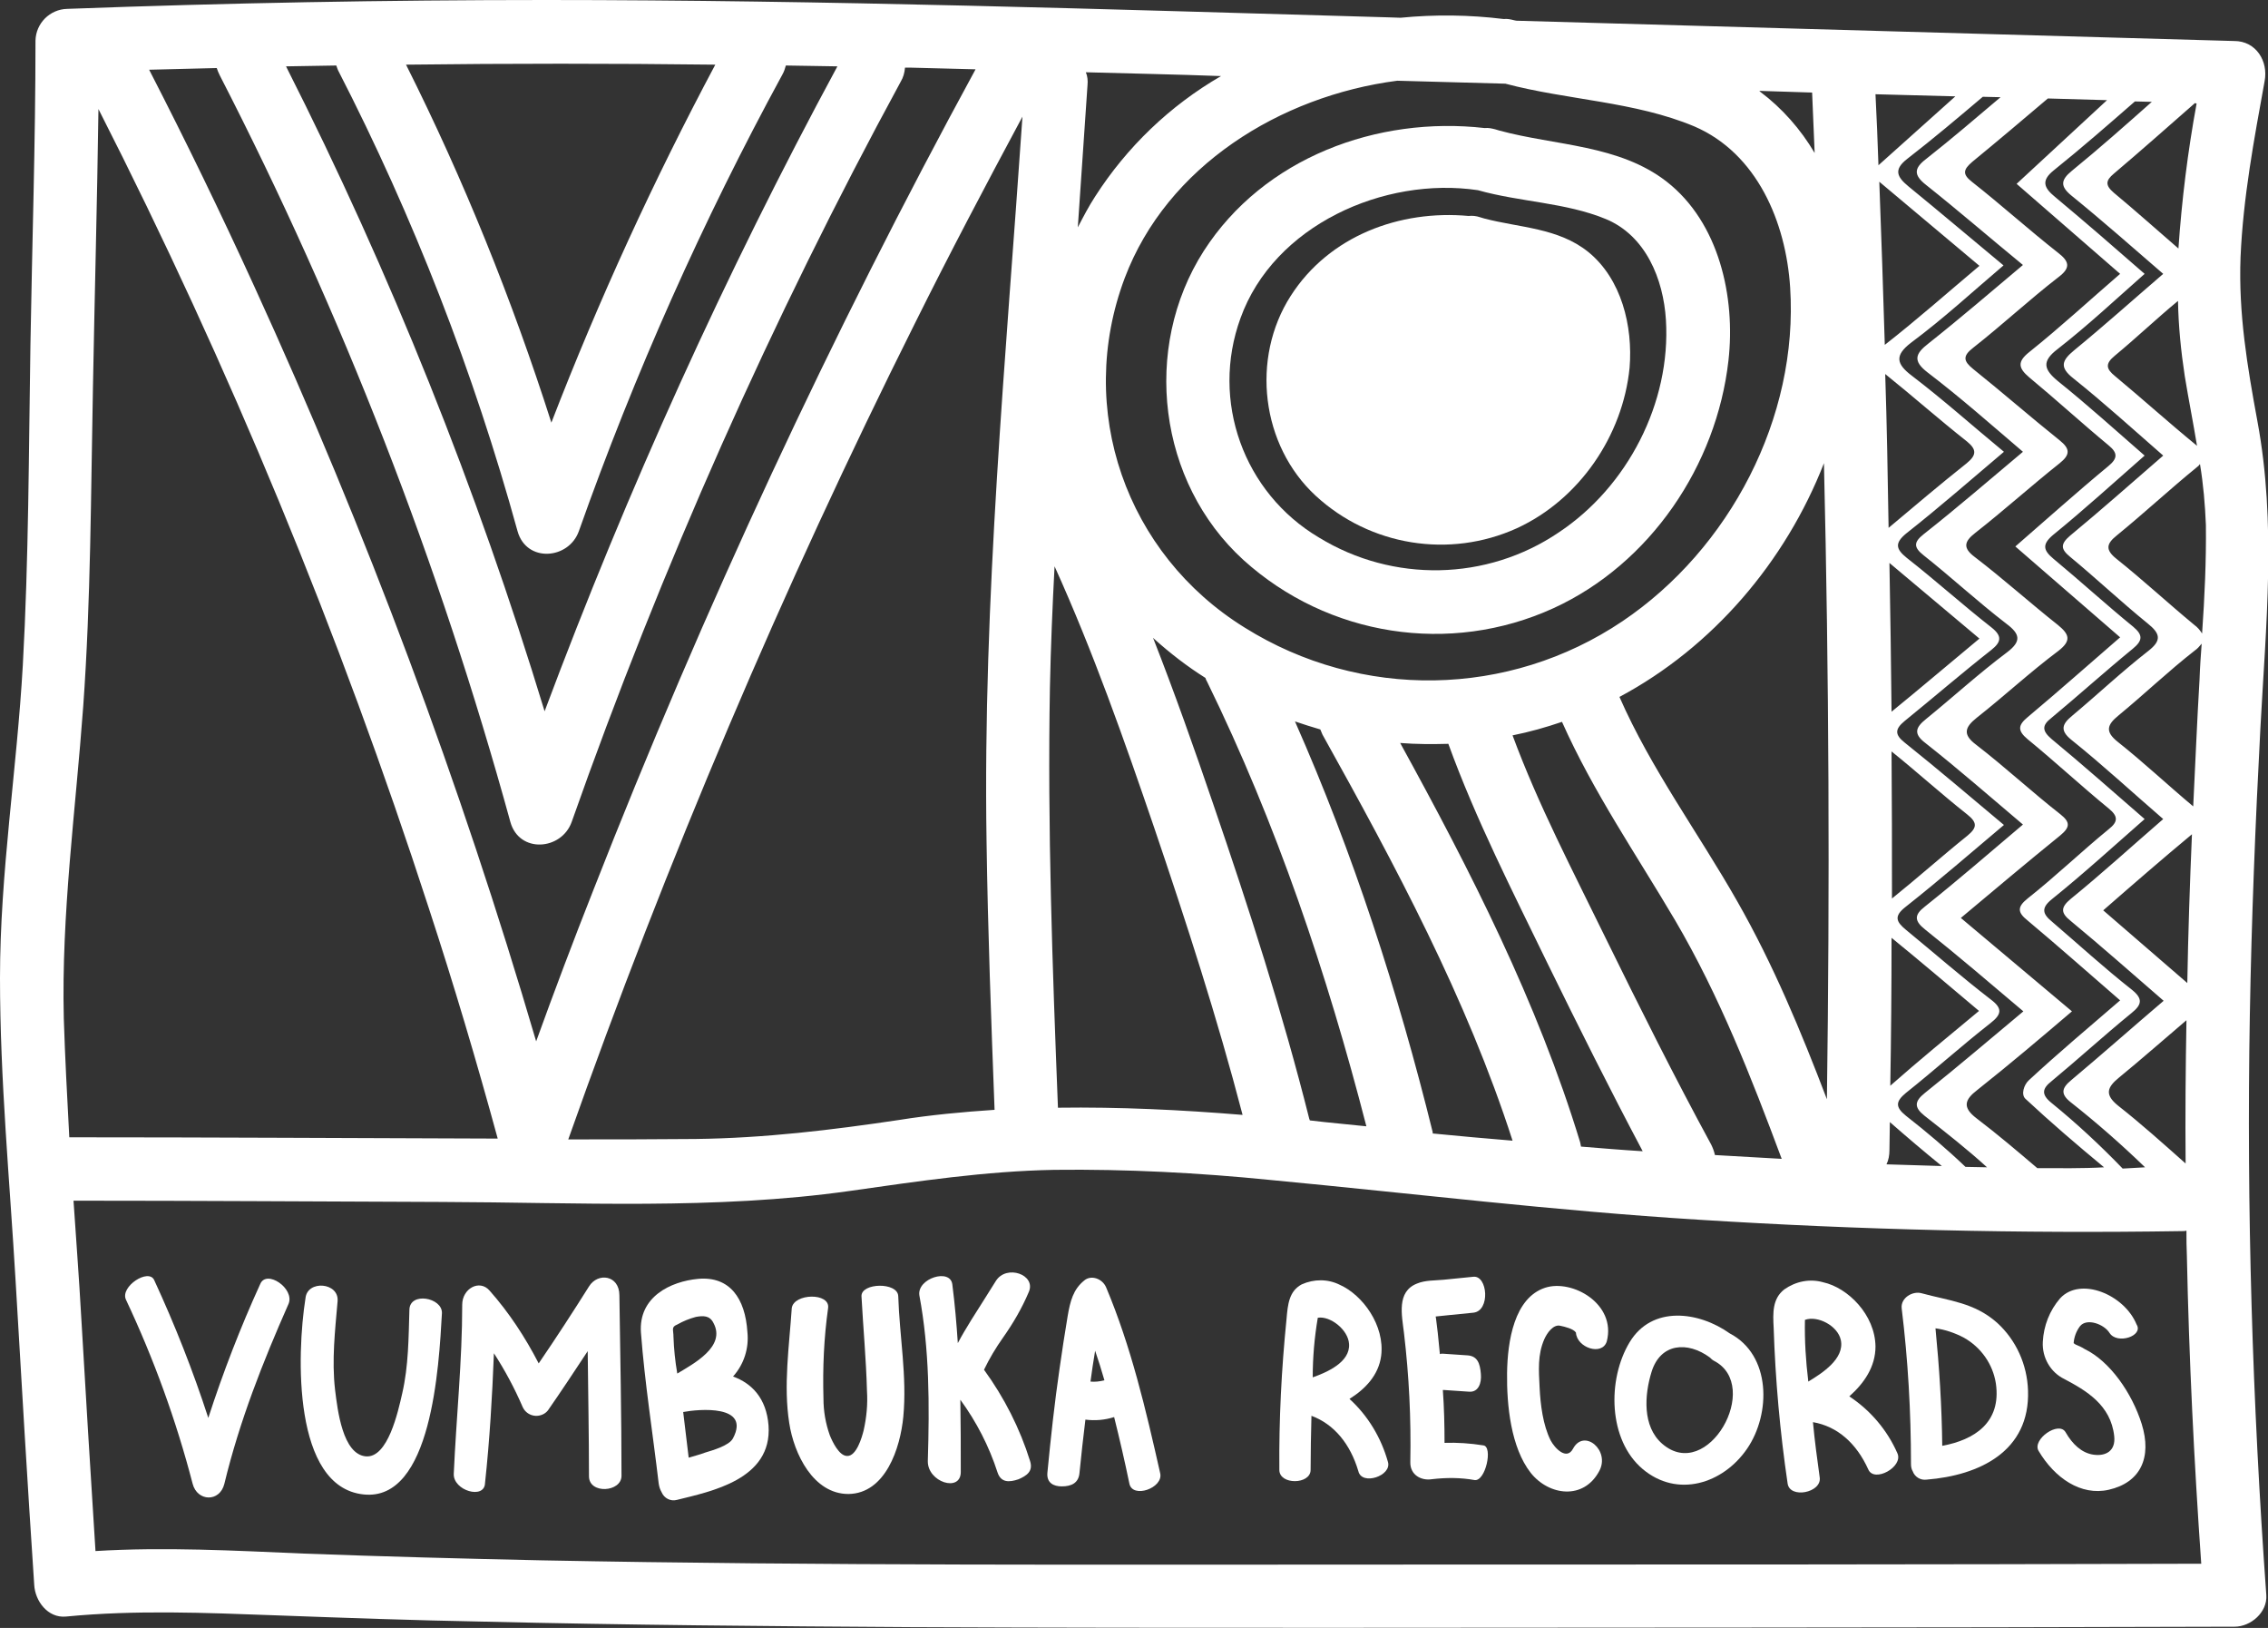 <?xml version="1.0" encoding="utf-8"?>
<!-- Generator: Adobe Illustrator 22.1.0, SVG Export Plug-In . SVG Version: 6.00 Build 0)  -->
<svg version="1.1" id="Lag_1" xmlns="http://www.w3.org/2000/svg" xmlns:xlink="http://www.w3.org/1999/xlink" x="0px" y="0px"
	 viewBox="0 0 536.8 385.2" style="enable-background:new 0 0 536.8 385.2;" xml:space="preserve">
<rect x="0" y="0" width="536.8" height="385.2" fill="#333333" stroke="none"/>
<style type="text/css">
	.st0{fill:#FFFFFF;}
</style>
<title>Aktiv 1</title>
<g id="Lag_2_1_">
	<g id="Layer_6">
		<path class="st0" d="M394.5,43c-11.3-8.8-26.3-8.5-39.6-12.1c-0.3-0.1-0.7-0.2-1-0.3c-0.8-0.2-1.6-0.4-2.5-0.3
			c-25.4-2.9-52.3,7-66.5,29.1c-14.7,23-10.8,54.7,9.4,73.1c20,18.1,48.9,22.6,73.4,11.4c22.9-10.5,38.6-33.8,41.4-58.6
			C410.8,70.3,406.9,52.7,394.5,43z M368.9,126c-17,11.5-39.2,11.9-56.7,1.2c-17.9-10.6-25.7-32.4-18.6-51.9
			c7.9-22,34-33.6,56.2-30.3c9.9,2.8,20.7,2.9,30.2,6.8s13.7,14.2,14.3,23.9C395.5,95.3,385.2,115.2,368.9,126z"/>
		<path class="st0" d="M375.9,59.6c-7.1-5.7-16.2-5.7-24.6-7.9c-0.3-0.1-0.7-0.2-1-0.3c-0.9-0.3-1.8-0.4-2.7-0.3
			c-16.3-1.5-33,4.7-42.1,18.9c-9.5,14.8-7,35.4,5.9,47.3c12.9,11.9,31.7,14.9,47.6,7.7c14.8-6.8,25.1-21.9,26.7-38
			C386.5,77.2,383.8,66,375.9,59.6z"/>
		<path class="st0" d="M532.5,240.2c0.4-22.7,1.3-45.3,2.5-67.9c1.3-24.3,3.8-48.4-0.7-72.6c-2.4-13-4.5-25.5-4-38.8
			c0.6-14.1,3.2-27.9,5.7-41.7c0.9-4.7-2-9.5-7.2-9.5h-0.1L358.9,4.9l-0.5-0.1c-0.8-0.2-1.6-0.4-2.5-0.3c-8.1-1-16.3-1.1-24.4-0.3
			l-3-0.1C262.1,2.2,195.6,0,129.1,0C91.3,0,53.6,0.7,15.9,2.1c-4.1,0.1-7.4,3.4-7.5,7.5c0,24-0.8,48-1.2,72.1
			c-0.4,25.2-0.4,50.5-1.8,75.7C4,182.1,0,206.6,0,231.4c0,24,2.3,47.9,3.7,71.8s2.8,47.9,4.4,71.8c0.2,3.8,3.2,7.9,7.5,7.5
			c16.5-1.6,33-0.9,49.4-0.3s33,1.2,49.5,1.5c33.7,0.8,67.4,1.1,101,1.3c66.4,0.3,132.7,0.1,199.1,0.1c38.1,0,76.2-0.1,114.3-0.2
			c3.8,0,7.8-3.4,7.5-7.5C533.1,331.8,531.7,286,532.5,240.2z M444.8,43l23.7,19.9c-7.5,6.3-14.6,12.6-22.4,18.7
			C445.7,68.7,445.3,55.9,444.8,43z M446.2,88.5c6.6,5.3,12.8,10.8,19.4,16c2.3,1.9,2.2,3.2-0.1,5.1c-6.3,5-12.3,10.1-18.5,15.3
			C446.8,112.7,446.6,100.6,446.2,88.5z M447.7,221.9c7,5.7,13.8,11.5,20.7,17.3c-7.1,5.9-14.2,11.7-21,17.7
			C447.6,245.3,447.7,233.6,447.7,221.9z M447.7,177.8c6.1,4.9,11.7,10,17.9,14.9c2.4,1.9,2.4,3.1,0.1,5c-6.1,4.9-11.8,10-17.9,14.9
			C447.8,200.9,447.8,189.4,447.7,177.8L447.7,177.8z M447.2,133.2l21.3,17.9c-7,5.8-13.8,11.6-20.8,17.3
			C447.6,156.7,447.4,145,447.2,133.2L447.2,133.2z M447.2,272.2l0.1-6.7c4,3.5,8.1,7,12.3,10.4c-4.4-0.1-8.7-0.3-13.1-0.4
			C447,274.5,447.2,273.3,447.2,272.2L447.2,272.2z M465.2,276.1c-4.4-4.2-9.1-8.2-14.1-12.1c-2.6-2.1-2.4-3.4,0-5.4
			c6.8-5.4,13.1-11.1,20-16.5c2.7-2.1,2.9-3.5,0.1-5.6c-7-5.4-13.4-11-20.1-16.5c-2.3-1.9-2.9-3.2-0.1-5.4
			c8.1-6.4,15.7-13,23.3-19.4c-8-6.7-15.5-13.1-23.5-19.5c-2.4-1.9-2.3-3.2,0-5.1c6.9-5.6,13.5-11.3,20.5-16.8
			c2.4-1.9,2.6-3.3,0.1-5.3c-6.9-5.4-13.2-11.1-20.1-16.5c-2.6-2.1-2.9-3.5-0.1-5.8c8-6.3,15.4-12.8,23.1-19.3
			c-7.4-6.1-14.2-12.2-21.8-18c-3.7-2.8-4.1-4.8-0.2-7.8c7.8-5.8,14.6-12.1,21.9-18.3c-7.6-6.3-14.9-12.5-22.5-18.7
			c-2.8-2.3-3.5-4-0.3-6.5c6.2-4.8,12-9.7,17.9-14.7l4.2,0.1c-5.8,4.9-11.5,9.8-17.6,14.6c-2.9,2.2-3,3.8-0.1,6.1
			c7.8,6.2,15.2,12.6,23,19c-7.5,6.3-14.7,12.5-22.4,18.6c-3.1,2.4-3.7,4.1-0.2,6.8c8,6.1,15.2,12.5,22.6,18.8
			c-8,6.7-15.5,13.2-23.5,19.5c-2.4,1.9-2.4,3.1,0,5c6.7,5.3,12.7,10.9,19.6,16.2c3.2,2.4,3.6,4.1,0.2,6.7
			c-6.8,5.1-12.8,10.6-19.2,15.8c-2.5,2-3.1,3.5-0.2,5.7c8,6.3,15.4,12.8,23.1,19.3c-7.8,6.6-15.3,13.1-23.2,19.4
			c-2.6,2-2.5,3.4,0,5.4c7.9,6.3,15.5,12.8,23.3,19.4c-7.8,6.5-15.4,13-23.3,19.3c-2.5,2-2.6,3.4-0.1,5.4c5.1,4,10.2,8,14.8,12.2
			L465.2,276.1z M482.2,276.4c-4.7-4-9.4-8-14.4-11.8c-3.4-2.6-2.8-4.4,0.2-6.7c7.7-6.1,15-12.3,22.4-18.6l-26.3-22.1
			c8-6.7,15.6-13.1,23.5-19.5c2.3-1.9,2.5-3.1,0.1-5c-6.9-5.4-13-11.1-20-16.5c-3.2-2.4-2.7-4.1,0.2-6.4
			c6.6-5.2,12.5-10.7,19.3-15.8c3.1-2.4,2.6-3.9-0.1-6.1c-6.7-5.3-12.9-10.9-19.7-16.1c-2.8-2.1-2.6-3.6,0.1-5.7
			c6.9-5.4,13.2-11.1,20-16.5c2.5-2,2.5-3.4,0-5.4c-7-5.6-13.5-11.3-20.5-16.9c-2.2-1.8-2.6-3,0-5c7-5.5,13.2-11.3,20.3-16.8
			c2.9-2.2,2.4-3.7-0.2-5.7c-7-5.5-13.4-11.3-20.4-16.8c-2.3-1.8-2-2.9,0.1-4.7c6.1-5,12-10,17.9-15l14,0.4l-21.4,19.8l24.5,21.3
			c-7.2,6.2-14,12.5-21.5,18.5c-2.9,2.3-2.6,3.8,0,6c6.4,5.3,12.4,10.8,18.8,16.1c2.2,1.8,2.1,3.1-0.1,4.9c-7.5,6.2-14.5,12.5-22,19
			l24.8,21.5c-7.4,6.4-14.5,12.7-21.9,18.9c-2.3,1.9-2.4,3.2,0,5.2c6.6,5.4,12.6,11,19.2,16.4c2.2,1.8,2.3,3.1,0,4.9
			c-6.6,5.4-12.5,11.1-19.2,16.4c-2.5,2-2.4,3.3,0,5.2c7.4,6.2,14.5,12.5,21.9,18.9c-7.3,6.3-14.7,12.5-21.6,18.9
			c-1.2,1.1-1.9,3.4-0.8,4.4c5.9,5.5,12.2,10.9,18.6,16.2C492.8,276.5,487.5,276.4,482.2,276.4L482.2,276.4z M502.4,276.5
			c-5.3-5.5-10.9-10.7-16.8-15.5c-2.5-2-2.3-3.4,0-5.2c6.4-5.3,12.4-10.8,18.9-16.1c2.5-2,2.7-3.4,0.1-5.5
			c-6.6-5.2-12.6-10.7-18.9-16.1c-2.2-1.8-2.7-3.2-0.1-5.3c7.7-6.2,14.8-12.7,22-19c-7.5-6.5-14.6-12.8-22.1-19
			c-2.2-1.9-2.2-3.2,0-4.9c6.5-5.4,12.7-11,19.3-16.4c2.3-1.9,2.5-3.2,0.1-5.2c-6.5-5.3-12.5-10.8-18.9-16.1c-2.4-2-2.7-3.4-0.1-5.6
			c7.5-6.1,14.5-12.5,21.7-18.8c-6.9-6-13.4-11.9-20.5-17.6c-3.4-2.8-3.9-4.7-0.1-7.6c7.3-5.7,13.8-11.8,20.6-17.8
			c-7.1-6.2-14-12.2-21.2-18.2c-2.7-2.2-3.3-3.9-0.3-6.3c6.6-5.3,12.9-10.8,19.2-16.3l4,0.1c-6.2,5.5-12.4,11-18.9,16.3
			c-2.7,2.2-2.8,3.7-0.1,5.9c7.4,6,14.4,12.2,21.7,18.5c-7.1,6.1-13.9,12.2-21.1,18.1c-2.9,2.4-3.5,4-0.2,6.6
			c7.5,6,14.3,12.2,21.3,18.3c-7.5,6.5-14.6,12.8-22.1,19c-2.2,1.9-2.2,3.1,0,4.9c6.3,5.2,12,10.6,18.4,15.8c3,2.4,3.4,4,0.2,6.5
			c-6.4,5-12,10.3-18.1,15.4c-2.3,1.9-2.9,3.4-0.2,5.6c7.6,6.1,14.5,12.5,21.8,18.8c-7.4,6.4-14.4,12.8-21.9,18.9
			c-2.4,2-2.4,3.3,0,5.2c7.5,6.2,14.6,12.5,22,18.9c-7.4,6.3-14.5,12.6-21.9,18.8c-2.3,1.9-2.5,3.3-0.1,5.2
			c6.1,4.8,11.9,9.9,17.4,15.2l0.2,0.2L502.4,276.5z M520.6,160.7c-0.6,10-1,20-1.5,30.1c-6.1-5.1-11.6-10.3-17.9-15.3
			c-3-2.4-2.5-4,0.2-6.2c6.2-5.1,11.7-10.4,18.1-15.4c0.6-0.4,1.1-1,1.6-1.6C520.9,155,520.7,157.8,520.6,160.7L520.6,160.7z
			 M521.2,149.9c-0.5-0.8-1.1-1.5-1.8-2c-6.3-5.2-12.1-10.6-18.5-15.7c-2.6-2.1-2.4-3.5,0.1-5.5c6.5-5.3,12.4-10.8,18.9-16.1
			c0.3-0.2,0.6-0.5,0.8-0.8c0.8,4.8,1.2,9.6,1.4,14.4C522.2,132.7,521.8,141.3,521.2,149.9L521.2,149.9z M515.5,71.2
			c0.1,5.9,0.7,11.9,1.6,17.8c0.9,5.5,2,11,2.9,16.5l-0.1-0.1c-6.6-5.4-12.8-11-19.3-16.4c-2.1-1.7-2.4-2.9-0.1-4.8
			C505.7,79.9,510.4,75.4,515.5,71.2L515.5,71.2z M519.9,24.5c-2.1,11.4-3.5,22.8-4.3,34.3c-5.1-4.4-10-8.8-15.3-13.2
			c-2.1-1.8-1.9-2.9,0-4.5c6.5-5.5,12.8-11.1,19.2-16.7L519.9,24.5z M501.3,261.6c-3.2-2.6-2.6-4.3,0.2-6.6
			c5.5-4.5,10.7-9.1,16-13.6c-0.2,11.3-0.3,22.6-0.2,33.9C512,270.6,506.9,266,501.3,261.6z M497.8,215.4c7.1-6.2,13.9-12.1,21-18
			c-0.5,11.7-0.9,23.5-1.1,35.2L497.8,215.4z M462.8,22.8l-18.2,16.3c-0.2-5.6-0.4-11.2-0.7-16.8L462.8,22.8z M432.4,260.1
			c-6.1-16-12.7-31.9-21.2-46.8c-9.2-16.2-20.4-31.3-27.9-48.4c22.1-11.8,39.3-32,48.4-55.3C432.9,159.8,433.1,209.9,432.4,260.1z
			 M306.5,170.7c2,0.7,4,1.3,6,1.9c0.2,0.4,0.3,0.8,0.5,1.2c17.2,30.9,34.1,62.3,45,96.1c-6.3-0.5-12.6-1.1-18.9-1.7
			c0-0.1,0-0.2,0-0.3C330.9,234.7,320.3,201.9,306.5,170.7z M323.4,266.5c-3.3-0.3-6.6-0.7-9.9-1l-3.5-0.4c0-0.1,0-0.2-0.1-0.3
			c-6.3-25.1-14.3-49.9-22.7-74.4c-4.5-13.2-9.2-26.5-14.3-39.5l0.3,0.3c3.8,3.4,7.8,6.5,12.1,9.2c0.1,0.3,0.2,0.6,0.4,0.9
			C302.1,194.8,314.1,230.4,323.4,266.5L323.4,266.5z M331.4,175.8c3.8,0.3,7.6,0.3,11.4,0.2c6.5,17.9,15.2,34.9,23.5,52
			c7.3,14.9,14.7,29.7,22.5,44.4c-4.9-0.3-9.7-0.7-14.6-1.1c-0.1-0.3-0.1-0.7-0.2-1C363.9,237.1,348,206,331.4,175.8L331.4,175.8z
			 M380,221.9c-7.7-15.8-15.9-31.4-22-47.9c4-0.8,7.9-1.9,11.7-3.2c7.4,16.6,17.6,31.4,26.8,47c10.5,17.9,18,37.1,25.2,56.4
			c-5.3-0.3-10.6-0.6-15.8-0.9c-0.2-0.9-0.5-1.7-0.9-2.5C396.3,254.8,388.1,238.4,380,221.9z M428.9,21.9c0.2,4.8,0.4,9.5,0.6,14.3
			c-3.3-5.6-7.7-10.6-12.9-14.5l-0.2-0.2L428.9,21.9z M330.7,19.1l25.6,0.7C371,23.7,386.9,24,401,29.9
			c14.9,6.4,21.7,22.7,22.7,38.1c2,30.8-14.3,61.9-39.7,79c-26.9,18.1-61.9,18.7-89.4,1.5c-28.1-17.4-40.1-51.6-28.4-82.7
			C276.2,39.3,303,22.7,330.7,19.1L330.7,19.1z M257,17.1c10.7,0.3,21.3,0.5,32,0.9c-12.1,7-22.3,16.8-29.8,28.5
			c-1.5,2.3-2.8,4.8-4.1,7.3c0.8-11.2,1.5-22.5,2.3-33.7C257.5,19.1,257.4,18,257,17.1L257,17.1z M248.5,162.7
			c0.2-9.6,0.6-19.2,1.1-28.7c9.1,20.1,16.5,41.1,23.6,61.9c7.6,22.4,14.9,44.9,20.9,67.9c-14.6-1.2-29.2-1.9-43.7-1.7
			C249.1,228.9,247.9,195.8,248.5,162.7L248.5,162.7z M233.5,199c0.3,21.2,1.1,42.4,1.9,63.6c-7.5,0.5-15.1,1.2-22.6,2.4
			c-16.1,2.4-31.9,4.3-48.2,4.5c-10,0.1-20,0.1-30.1,0.1c23.3-65.9,50.7-130.4,82-193c8.2-16.5,16.8-32.8,25.5-49
			C238.1,84.7,232.6,141.7,233.5,199L233.5,199z M169.3,15.3C154.7,42.7,141.7,71,130.5,100c-9.3-29.1-20.7-57.4-34.4-84.7
			C120.5,15,144.9,15,169.3,15.3z M79.6,15.5c0.1,0.4,0.3,0.8,0.4,1.1c17.9,34.8,32.1,71.4,42.5,109.1c2.1,7.5,12.1,6.7,14.5,0
			c13.2-37.3,29.3-73.4,48.2-108.1c0.4-0.7,0.6-1.4,0.8-2.1c4.1,0.1,8.1,0.1,12.2,0.2c-26.6,49.2-49.7,100.2-69.3,152.6
			C112.9,115.7,92.5,64.7,67.7,15.7L79.6,15.5z M51.3,16.1c0.2,0.6,0.4,1.1,0.7,1.7c29,56.4,52,115.6,68.8,176.7
			c2.1,7.5,12.1,6.7,14.5,0c21.3-60.4,47.3-118.9,77.9-175.2c0.6-1,0.9-2.1,1-3.3h1.2l15.5,0.4c-34.2,62.8-64.4,127.7-90.5,194.3
			c-4.7,11.9-9.2,23.8-13.5,35.7c-17.9-61-40.2-120.7-66.7-178.6C52.3,50.5,44,33.4,35.3,16.5C40.7,16.4,46,16.2,51.3,16.1z
			 M15.1,241c-0.6-24.8,2.8-49.2,4.6-73.9c1.8-25.1,1.8-50.4,2.3-75.5c0.4-21.9,1-43.9,1.3-65.8c31,60.9,57.1,124.1,78.2,189.1
			c5.9,18,11.3,36.2,16.3,54.5h-1.2c-33.4-0.1-66.8-0.3-100.2-0.3C15.9,259.7,15.4,250.4,15.1,241z M327.6,370.2
			c-66.4,0-132.9,0.3-199.3-1c-18.8-0.4-37.6-0.9-56.4-1.6C55.5,366.9,39,366,22.6,367c-1.2-18.6-2.3-37.2-3.4-55.8
			c-0.5-9-1.2-18.1-1.8-27.1c29,0,58.1,0.2,87.2,0.3c32,0.1,64.7,1.9,96.5-2.6c16.2-2.3,32.1-4.7,48.5-5c17.1-0.2,34.2,0.7,51.1,2.4
			c33.8,3.2,67.4,7.3,101.3,9.4c38.1,2.4,76.2,3.3,114.4,2.7c0.4,0,0.7,0,1.1-0.1c0,2,0,3.9,0.1,5.9c0.5,24.3,1.7,48.6,3.4,72.9
			C456.5,370.2,392.1,370.2,327.6,370.2z"/>
		<path class="st0" d="M187.4,309.5c-0.6,9-2,18.3-0.6,27.2c1.1,7.3,5.7,16.8,14,16.8c8.8-0.1,12.3-10.9,13-18.3
			c0.9-9.5-0.9-19-1.2-28.5c-0.1-3.4-8.8-3.2-8.7,0c0.4,7.5,1.1,14.9,1.3,22.4c0.2,3.2-0.1,6.3-0.8,9.4c-0.4,1.6-1.7,6.1-3.9,6
			c-1.9,0-3.5-3.4-4.1-4.9c-1-2.8-1.5-5.7-1.5-8.7c-0.2-7.2,0.1-14.3,1.1-21.4C196.5,305.8,187.9,306,187.4,309.5L187.4,309.5z"/>
		<path class="st0" d="M243.8,345.7c-2.4-7.7-6.1-15-10.9-21.6c1.3-2.7,2.8-5.2,4.5-7.6c2.4-3.4,4.5-7,6.1-10.8
			c1.8-4.1-5.3-6.6-7.8-2.6c-1.9,3-4,6.4-5.8,9.2c-1.1,1.8-2.2,3.6-3.2,5.5c-0.3-4.6-0.7-9.2-1.3-13.9c-0.5-3.9-8.4-1.4-7.8,2.6l0,0
			c2.4,12.8,2.4,25.9,2,39.2c-0.1,5,7.8,7.5,7.8,2.6c0-5.8,0-11.5-0.1-17.1c3.8,5.2,6.8,11,8.8,17.2c0.8,2.4,2.7,2.4,5,1.6
			C242.9,349.2,244.6,348.2,243.8,345.7z"/>
		<path class="st0" d="M274.6,348.6c-3.4-15.1-6.9-30-12.8-44c-0.9-2.1-3.6-3-5.2-1.6c-2.6,2.1-3.3,4.9-3.9,8.4
			c-0.7,4.1-1.3,8.2-1.9,12.3c-1.2,8.2-2.1,16.5-2.9,24.8c-0.2,2.4,1.5,3.2,3.4,3.2c2.3,0,4-0.8,4.2-3.2c0.4-4.2,0.9-8.4,1.4-12.6
			c2.3,0.3,4.6,0.1,6.8-0.6c1.3,5.2,2.5,10.4,3.6,15.7C268,354.7,275.4,352.1,274.6,348.6z M258.1,326.9c0.3-2.4,0.7-4.8,1.1-7.3
			c0.8,2.3,1.5,4.6,2.2,7C260.2,326.9,259.1,327,258.1,326.9L258.1,326.9z"/>
		<path class="st0" d="M351.1,342c-3.1-0.5-6.2-0.7-9.2-0.6c0-4.2-0.1-8.4-0.4-12.5l0.4,0l5.9,0.4c2.1,0.1,2.9-2,2.7-4.2
			c-0.2-2.5-0.8-4.2-3.1-4.4l-5.9-0.4c-0.2,0-0.5,0-0.7,0.1c-0.2-1.7-0.3-3.3-0.5-5l-0.4-3.3l-0.1-0.6l2.9-0.3l6-0.6
			c4.1-0.4,3.4-8.9,0-8.5l0,0l-7,0.7c-2.1,0.2-4.4,0.1-6.3,0.9c-4.9,1.9-3.6,7.5-3.1,11.7c1.2,10.1,1.7,20.3,1.5,30.5
			c-0.1,3.1,2.6,4.5,5.1,4.1c3.4-0.4,6.8-0.4,10.1,0.2C351.6,350.6,353.4,342.3,351.1,342z"/>
		<path class="st0" d="M365.7,304.7c-7.3,2.4-8.9,12.6-9,20.2s0.9,17.6,5.6,23.6c4.3,5.4,12.5,6.5,16.2-0.4
			c2.7-4.9-3.6-10.2-6.2-5.3c-1.5,2.8-4.3-0.1-5.3-2c-1.8-3.6-2.4-8.4-2.6-12.5s-0.5-7.7,1.1-11.4c0.7-1.6,2.2-3.6,3.8-3.2
			c1,0.2,3.1,0.7,3.7,1.6c0.2,3.6,6.2,5.6,7.3,2.1C382.6,308.5,372.1,302.6,365.7,304.7z"/>
		<path class="st0" d="M506.9,336.9c-2.3-7.3-7.5-14.8-13.5-17.7c-0.6-0.4-1.3-0.7-2-1c-0.2-0.1-0.4-0.2-0.6-0.4
			c0.1-1.4,0.6-2.8,1.5-4c1.6-2,5.7-0.5,7,1.6c1.8,2.8,8.1,0.7,6.4-2c-2.9-7.1-13.3-11.4-18.1-6.2c-2.5,2.9-3.9,6.5-4.1,10.3
			c-0.2,3.7,1.8,7.2,5.1,8.8c5.1,2.7,11,6.1,11.8,13.5c0.4,3.6-2.1,4.8-4.9,4.4s-5-2.5-6.6-5.3s-8,1.7-6.4,4.4
			c3.8,6.4,10,10.7,16.6,9.2C506.6,350.8,509.4,344.9,506.9,336.9z"/>
		<path class="st0" d="M61.6,303.8c-4.7,10.3-8.8,20.9-12.3,31.7c-3.6-11.1-7.9-22-12.8-32.6c-1.3-2.9-8.1,1.5-6.7,4.6
			c6.6,14,11.9,28.6,15.8,43.6c1.1,4.2,6.4,4.4,7.5,0c3.6-14.9,9.1-28.8,15.2-42.6C69.8,304.9,63.1,300.3,61.6,303.8z"/>
		<path class="st0" d="M328.5,345.9c-1.6-5.7-4.7-10.9-9.1-14.9c3.7-2.3,6.9-5.6,7.5-10.2c0.9-7.2-4.4-14.4-9.8-16.8
			c-2.8-1.4-6.1-1.4-9-0.1c-3,1.6-3.3,4.7-3.6,8.2c-1.2,11.9-1.8,23.8-1.7,35.7c0,3.6,7.4,3.5,7.4,0l0,0c0-4.3,0.1-8.5,0.2-12.8
			c5.4,2,9.2,6.7,11.1,13.1C322.3,351.6,329.5,349.2,328.5,345.9z M319.3,318c0.3,4.3-5.2,6.7-8.6,7.9c0-4.7,0.4-9.4,1.2-14.1
			C314.8,311.3,319.1,314.6,319.3,318z"/>
		<path class="st0" d="M449.1,343.9c-2.4-5.5-6.4-10.2-11.4-13.5c3.5-3.1,6.2-7,6.2-11.8c-0.1-7.5-6.5-13.9-12.4-15.2
			c-3.2-0.9-6.5-0.2-9.2,1.7c-2.8,2.2-2.7,5.5-2.5,9.1c0.4,12.3,1.5,24.6,3.3,36.8c0.5,3.7,8.1,2.2,7.6-1.4l0,0
			c-0.6-4.4-1.2-8.7-1.6-13.1c5.8,1,10.3,5,13.1,11.2C443.6,350.9,450.5,347.1,449.1,343.9z M435.7,317.1c0.9,4.4-4.4,7.8-7.7,9.8
			c-0.6-4.9-0.9-9.7-0.8-14.6C430.2,311.2,435,313.7,435.7,317.1z"/>
		<path class="st0" d="M480,329c-0.2-6.1-2.8-11.9-7.3-16c-5.4-4.8-11.3-5.2-17.9-7c-2.1-0.6-5,1.1-4.7,3.6
			c1.5,12.2,2.2,24.5,2.2,36.8c0,0.6,0.1,1.2,0.4,1.7c0.5,1.4,1.9,2.2,3.3,2C468.5,349.1,480.5,343.4,480,329z M459.7,342.1
			c-0.1-9.3-0.7-18.6-1.6-27.8c2.3,0.3,4.6,1.1,6.7,2.2c4.1,2.3,6.9,6.3,7.6,10.9C473.7,336.6,467.3,340.7,459.7,342.1L459.7,342.1z
			"/>
		<path class="st0" d="M409.4,315.5L409.4,315.5c-7.3-5.2-18.4-6.7-23.7,2.1s-5.1,23.1,3.1,30s19,3.5,24.7-4.8
			S419.2,320.6,409.4,315.5z M393.4,341.6c-4.7-4.1-4.2-11.5-2.5-17c2.1-6.8,8.5-7.3,13.8-3.4c0.3,0.3,0.6,0.6,1,0.8
			C417.1,327.9,404.2,351,393.4,341.6L393.4,341.6z"/>
		<path class="st0" d="M96.9,309.9c-0.2,6.7-0.2,13.3-1.7,19.8c-1,4.4-3.4,15.3-8.6,14.9c-5.5-0.5-6.7-10.9-7.3-15.8
			c-0.8-7,0-13.9,0.6-20.9c0.4-4.5-7.2-5.1-7.6-0.7c-2.1,13.3-3,44.6,13.7,46.4c16.2,1.8,17.9-30.4,18.6-42.9
			C104.7,307,97,305.6,96.9,309.9z"/>
		<path class="st0" d="M146.6,306.5c0-4.8-5.1-5.5-7.2-2.1c-3.9,6.2-7.8,12.2-11.9,18.2c-3.2-6.2-7-12-11.6-17.2
			c-2.4-2.8-6.5-0.5-6.5,3.3c0,13.4-1.4,26.6-2,40c-0.2,4,7.3,6.2,7.4,2.2c1.1-10.2,1.7-20.4,2.1-30.7c2.6,4,4.9,8.3,6.8,12.7
			c0.8,1.8,2.9,2.6,4.7,1.8c0.5-0.2,1-0.6,1.3-1c3.2-4.6,6.3-9.3,9.4-14c0.1,9.9,0.3,19.7,0.3,29.6c0,4.3,7.7,3.8,7.7-0.1
			C147.1,334.9,146.8,320.7,146.6,306.5z"/>
		<path class="st0" d="M181.9,337.3c-0.5-6.5-4-10-8.4-11.6c2.6-2.9,3.8-6.7,3.4-10.5c-0.5-8-4.2-13.3-11.7-12.6
			c-6.4,0.6-14.1,4.2-13.5,12.7c0.9,11.9,2.8,23.8,4.2,35.7c0.1,0.7,0.3,1.4,0.7,2.1c0.6,1.4,2.1,2.2,3.6,1.8
			C168.2,352.9,182.8,350.1,181.9,337.3z M160.3,313.4c1.4-0.8,2.9-1.4,4.4-1.8c1.7-0.3,3.3-0.4,4.2,1.5c2.9,5.5-4.6,9.5-8.6,11.9
			c-0.5-2.9-0.8-5.8-0.9-8.7C159.4,314.6,158.8,314,160.3,313.4z M173.5,340.3c-0.9,1.8-5,2.9-6.6,3.4c-1.3,0.5-2.6,0.8-3.9,1.2
			l-1.3-10.8C165.4,333.4,177.7,332.3,173.5,340.3z"/>
	</g>
</g>
</svg>
